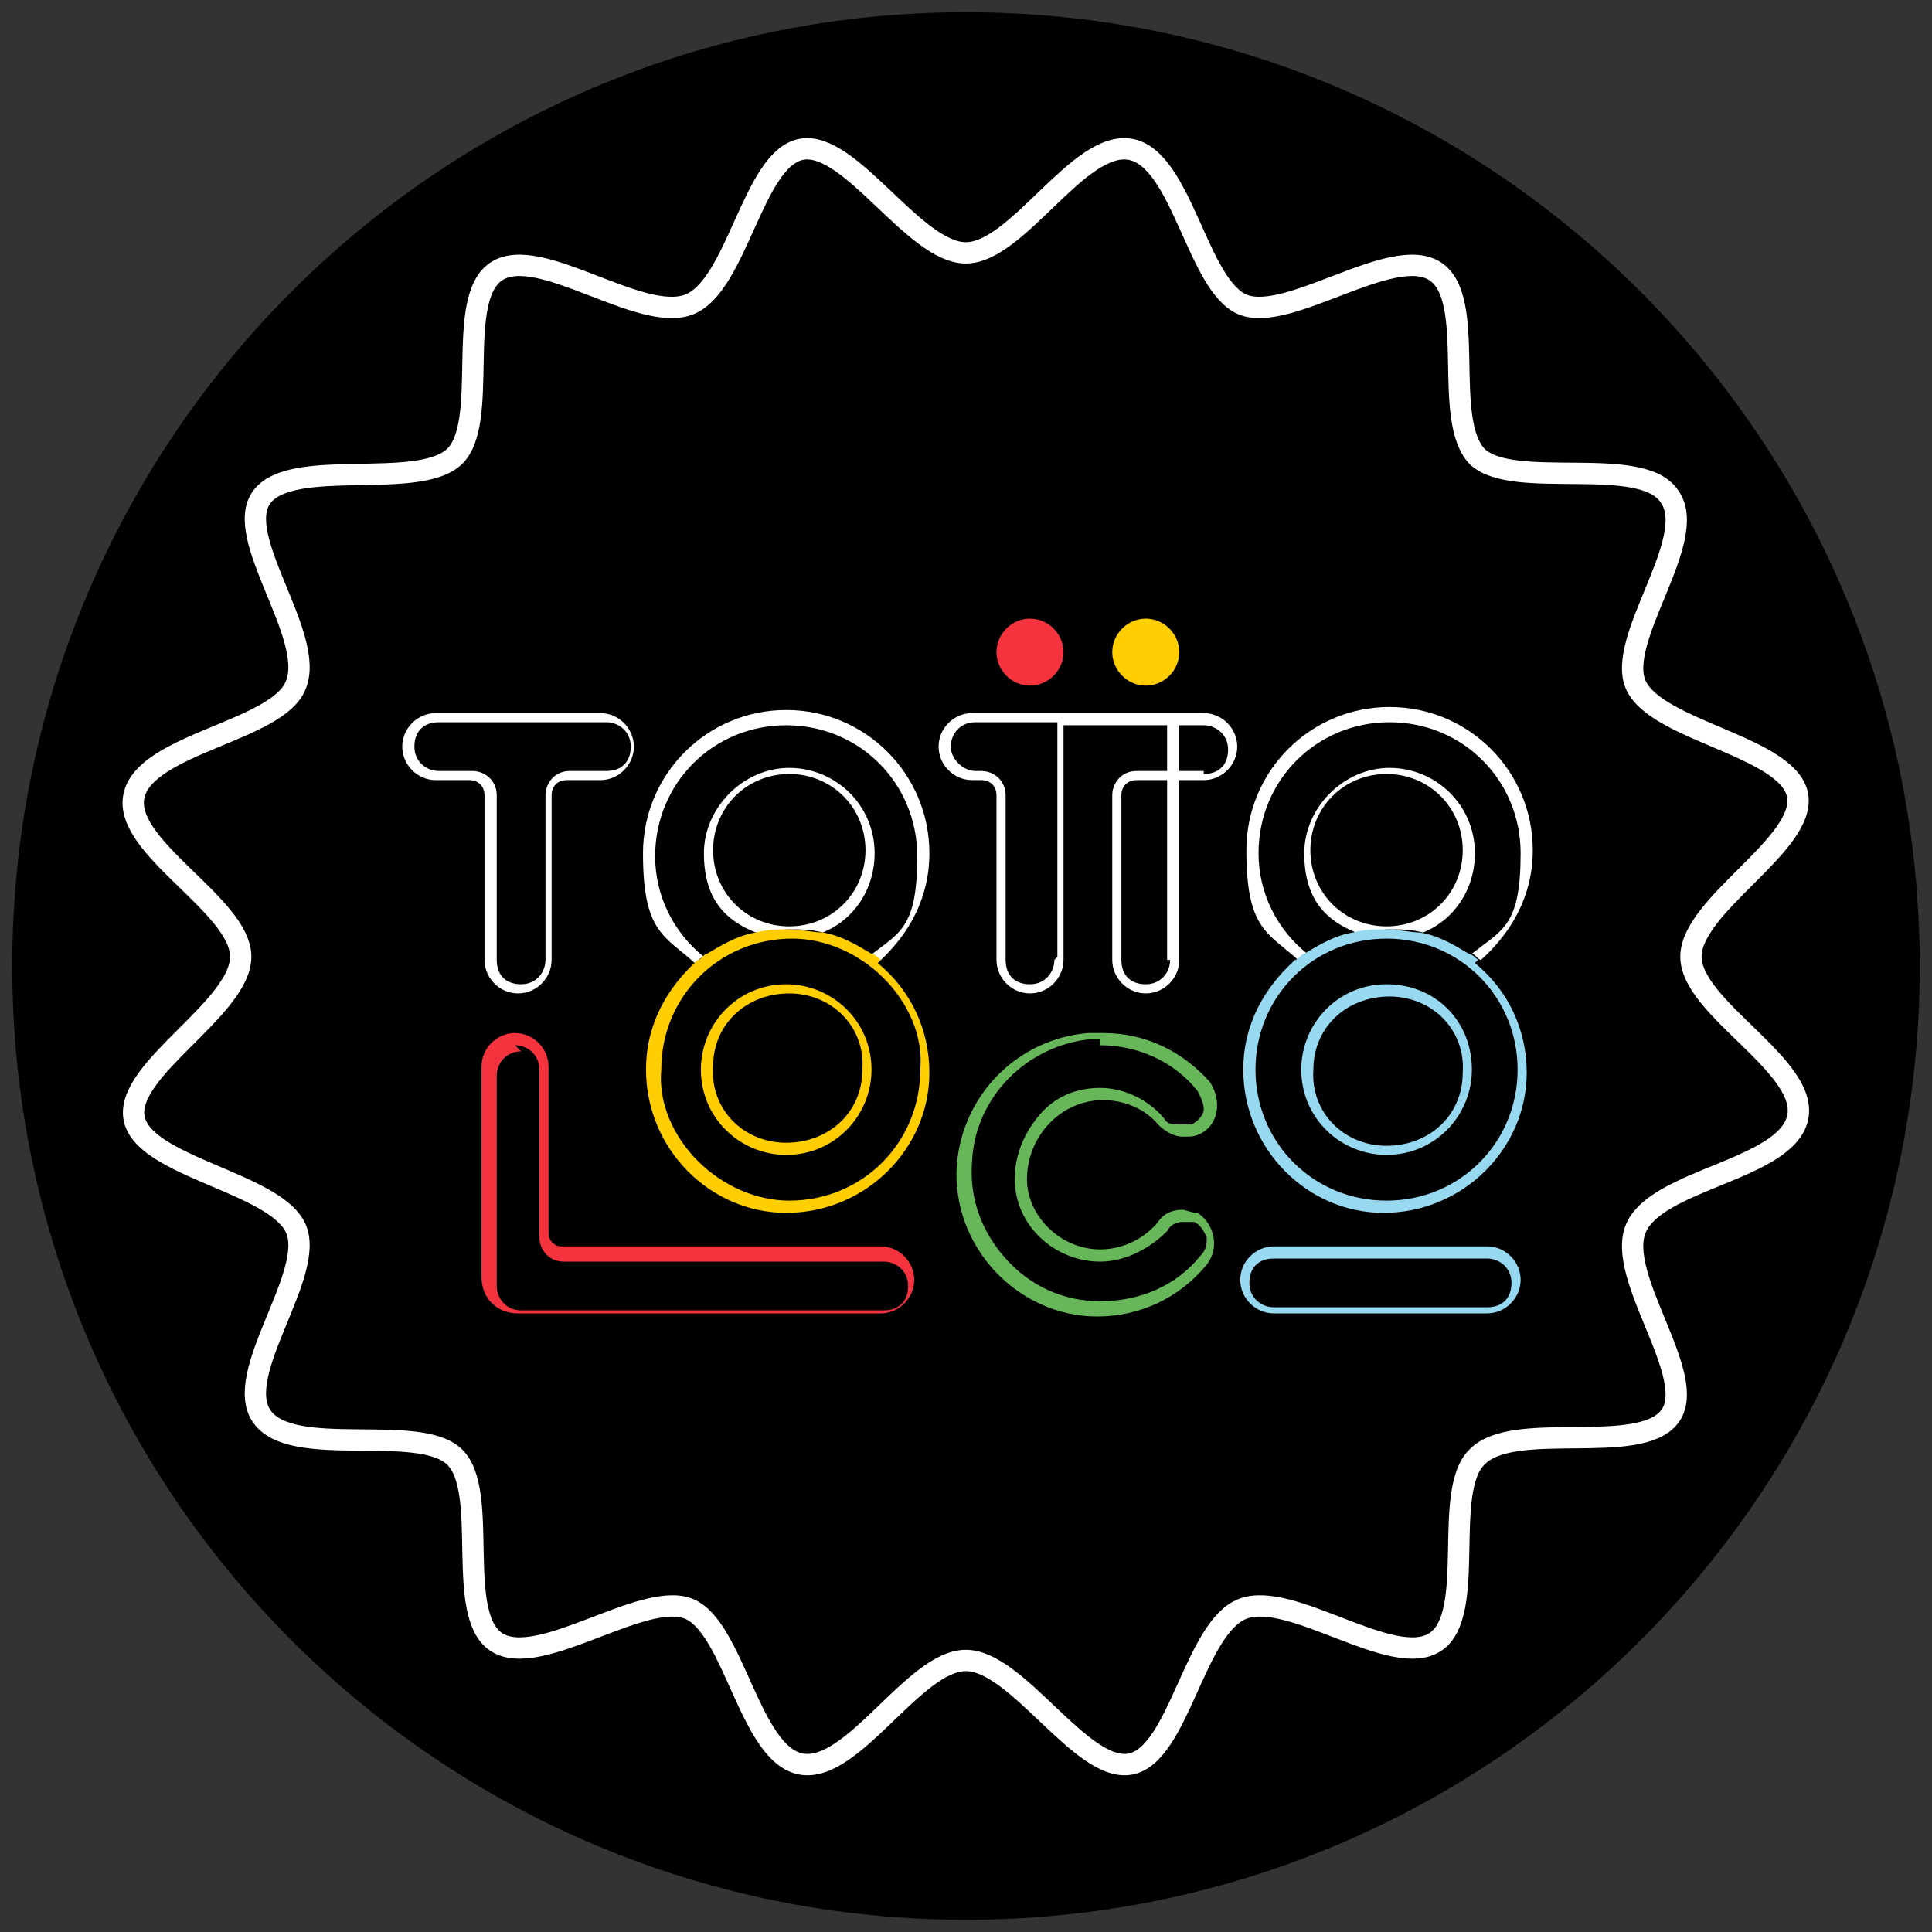 <svg xmlns="http://www.w3.org/2000/svg" xmlns:xlink="http://www.w3.org/1999/xlink" width="100px" height="100px" viewBox="0 0 100 100" version="1.1">
<rect x="0" y="0" width="100" height="100" fill="#333333" stroke="none"/>
<g id="surface1">
<path style="stroke:none;fill-rule:nonzero;fill:rgb(0%,0%,0%);fill-opacity:1;" d="M 99.367 50 C 99.367 22.734 77.266 0.633 50 0.633 C 22.734 0.633 0.633 22.734 0.633 50 C 0.633 77.266 22.734 99.367 50 99.367 C 77.266 99.367 99.367 77.266 99.367 50 Z M 99.367 50"></path>
<path style="stroke:none;fill-rule:nonzero;fill:rgb(58.824%,85.098%,94.118%);fill-opacity:1;" d="M 71.766 50.945 C 69.242 50.945 67.352 52.996 67.352 55.363 C 67.352 57.887 69.402 59.777 71.766 59.777 C 74.289 59.777 76.184 57.73 76.184 55.363 C 76.184 54.102 75.711 52.996 74.922 52.207 C 74.133 51.418 73.027 50.945 71.766 50.945 Z M 71.766 59.305 C 69.559 59.305 67.824 57.57 67.98 55.363 C 67.98 53.156 69.715 51.578 71.926 51.578 C 74.133 51.578 75.867 53.312 75.711 55.52 C 75.711 57.73 73.977 59.305 71.766 59.305 Z M 71.766 59.305"></path>
<path style="stroke:none;fill-rule:nonzero;fill:rgb(100%,80.392%,0%);fill-opacity:1;" d="M 59.305 35.488 C 60.254 35.488 61.039 34.699 61.039 33.754 C 61.039 32.809 60.254 32.02 59.305 32.02 C 58.359 32.02 57.57 32.809 57.57 33.754 C 57.57 34.699 58.359 35.488 59.305 35.488 Z M 59.305 35.488"></path>
<path style="stroke:none;fill-rule:nonzero;fill:rgb(96.078%,20%,24.706%);fill-opacity:1;" d="M 53.312 35.488 C 54.258 35.488 55.047 34.699 55.047 33.754 C 55.047 32.809 54.258 32.02 53.312 32.02 C 52.367 32.02 51.578 32.809 51.578 33.754 C 51.578 34.699 52.367 35.488 53.312 35.488 Z M 53.312 35.488"></path>
<path style="stroke:none;fill-rule:nonzero;fill:rgb(100%,100%,100%);fill-opacity:1;" d="M 62.305 36.91 L 50.316 36.91 C 49.367 36.91 48.582 37.695 48.582 38.645 C 48.582 39.59 49.367 40.379 50.316 40.379 C 50.316 40.379 50.789 40.379 50.789 40.379 C 51.262 40.379 51.578 40.695 51.578 41.168 L 51.578 49.684 C 51.578 50.633 52.367 51.418 53.312 51.418 C 54.258 51.418 55.047 50.633 55.047 49.684 L 55.047 37.539 L 60.41 37.539 L 60.41 39.906 L 58.832 39.906 C 58.043 39.906 57.57 40.535 57.57 41.168 L 57.57 49.684 C 57.57 50.633 58.359 51.418 59.305 51.418 C 60.254 51.418 61.039 50.633 61.039 49.684 L 61.039 40.379 L 62.305 40.379 C 63.25 40.379 64.039 39.59 64.039 38.645 C 64.039 37.695 63.25 36.91 62.305 36.91 Z M 54.574 49.684 C 54.574 50.316 54.102 50.945 53.312 50.945 C 52.523 50.945 52.051 50.473 52.051 49.684 L 52.051 41.168 C 52.051 40.379 51.418 39.906 50.789 39.906 L 50.473 39.906 C 49.844 39.906 49.211 39.273 49.211 38.645 C 49.211 38.012 49.684 37.383 50.473 37.383 L 54.73 37.383 L 54.73 49.527 Z M 60.566 49.684 C 60.566 50.316 60.094 50.945 59.305 50.945 C 58.516 50.945 58.043 50.473 58.043 49.684 L 58.043 41.168 C 58.043 40.695 58.359 40.379 58.832 40.379 L 60.41 40.379 L 60.41 49.684 Z M 62.305 39.906 L 61.039 39.906 L 61.039 37.539 L 62.305 37.539 C 62.934 37.539 63.566 38.012 63.566 38.801 C 63.566 39.59 63.09 40.062 62.305 40.062 Z M 62.305 39.906"></path>
<path style="stroke:none;fill-rule:nonzero;fill:rgb(100%,100%,100%);fill-opacity:1;" d="M 45.27 44.164 C 45.27 41.641 43.219 39.746 40.852 39.746 C 38.484 39.746 36.434 41.797 36.434 44.164 C 36.434 46.531 37.539 47.633 39.117 48.266 C 39.746 48.266 40.223 48.105 40.852 48.105 C 41.484 48.105 40.852 48.105 40.852 48.105 C 41.484 48.105 41.957 48.105 42.586 48.266 C 44.164 47.633 45.27 46.059 45.27 44.164 Z M 40.852 47.949 C 38.645 47.949 36.91 46.215 36.91 44.008 C 36.91 41.797 38.645 40.062 40.852 40.062 C 43.059 40.062 44.797 41.797 44.797 44.008 C 44.797 46.215 43.059 47.949 40.852 47.949 Z M 40.852 47.949"></path>
<path style="stroke:none;fill-rule:nonzero;fill:rgb(100%,100%,100%);fill-opacity:1;" d="M 48.105 44.164 C 48.105 40.062 44.797 36.75 40.695 36.75 C 36.594 36.75 33.281 40.062 33.281 44.164 C 33.281 48.266 34.387 48.422 35.961 49.844 C 35.961 49.844 36.277 49.527 36.434 49.527 C 34.859 48.266 33.91 46.371 33.91 44.32 C 33.91 40.535 36.91 37.539 40.695 37.539 C 44.48 37.539 47.477 40.535 47.477 44.32 C 47.477 48.105 46.531 48.266 44.953 49.527 C 45.109 49.527 45.27 49.844 45.426 49.844 C 47.004 48.422 48.105 46.531 48.105 44.164 Z M 48.105 44.164"></path>
<path style="stroke:none;fill-rule:nonzero;fill:rgb(100%,100%,100%);fill-opacity:1;" d="M 76.34 44.164 C 76.34 41.641 74.289 39.746 71.926 39.746 C 69.559 39.746 67.508 41.797 67.508 44.164 C 67.508 46.531 68.613 47.633 70.188 48.266 C 70.82 48.266 71.293 48.105 71.926 48.105 C 72.555 48.105 71.926 48.105 71.926 48.105 C 72.555 48.105 73.027 48.105 73.66 48.266 C 75.238 47.633 76.34 46.059 76.34 44.164 Z M 71.766 47.949 C 69.559 47.949 67.824 46.215 67.824 44.008 C 67.824 41.797 69.559 40.062 71.766 40.062 C 73.977 40.062 75.711 41.797 75.711 44.008 C 75.711 46.215 73.977 47.949 71.766 47.949 Z M 71.766 47.949"></path>
<path style="stroke:none;fill-rule:nonzero;fill:rgb(100%,100%,100%);fill-opacity:1;" d="M 65.141 44.164 C 65.141 40.379 68.141 37.383 71.926 37.383 C 75.711 37.383 78.707 40.379 78.707 44.164 C 78.707 47.949 77.762 48.105 76.184 49.367 C 76.34 49.367 76.5 49.684 76.656 49.684 C 78.234 48.266 79.336 46.371 79.336 44.008 C 79.336 39.906 76.023 36.594 71.926 36.594 C 67.824 36.594 64.512 39.906 64.512 44.008 C 64.512 48.105 65.613 48.266 67.191 49.684 C 67.191 49.684 67.508 49.367 67.664 49.367 C 66.09 48.105 65.141 46.215 65.141 44.164 Z M 65.141 44.164"></path>
<path style="stroke:none;fill-rule:nonzero;fill:rgb(58.824%,85.098%,94.118%);fill-opacity:1;" d="M 76.5 49.684 C 76.5 49.684 76.184 49.367 76.023 49.367 C 76.023 49.367 76.023 49.367 75.867 49.527 C 75.867 49.527 75.867 49.527 76.023 49.367 C 75.238 48.895 74.449 48.422 73.5 48.266 C 73.027 48.266 72.398 48.105 71.766 48.105 C 71.137 48.105 70.664 48.105 70.031 48.266 C 69.086 48.422 68.297 48.895 67.508 49.367 C 67.352 49.367 67.191 49.684 67.035 49.684 C 65.457 51.105 64.352 52.996 64.352 55.363 C 64.352 59.465 67.664 62.777 71.609 62.777 C 75.711 62.777 79.023 59.465 79.023 55.52 C 79.023 53.312 78.074 51.262 76.34 49.844 Z M 71.766 62.145 C 67.98 62.145 64.984 59.148 64.984 55.363 C 64.984 51.578 67.98 48.582 71.766 48.582 C 75.551 48.582 78.551 51.578 78.551 55.363 C 78.551 59.148 75.551 62.145 71.766 62.145 Z M 71.766 62.145"></path>
<path style="stroke:none;fill-rule:nonzero;fill:rgb(100%,100%,100%);fill-opacity:1;" d="M 31.23 36.91 L 22.555 36.91 C 21.609 36.91 20.82 37.695 20.82 38.645 C 20.82 39.59 21.609 40.379 22.555 40.379 L 24.289 40.379 C 24.762 40.379 25.078 40.695 25.078 41.168 L 25.078 49.684 C 25.078 50.633 25.867 51.418 26.812 51.418 C 27.762 51.418 28.551 50.633 28.551 49.684 L 28.551 41.168 C 28.551 40.695 28.863 40.379 29.336 40.379 L 31.074 40.379 C 32.02 40.379 32.809 39.59 32.809 38.645 C 32.809 37.695 32.02 36.91 31.074 36.91 Z M 31.23 39.906 L 29.496 39.906 C 28.707 39.906 28.234 40.535 28.234 41.168 L 28.234 49.684 C 28.234 50.316 27.762 50.945 26.973 50.945 C 26.184 50.945 25.711 50.473 25.711 49.684 L 25.711 41.168 C 25.711 40.379 25.078 39.906 24.449 39.906 L 22.715 39.906 C 22.082 39.906 21.449 39.434 21.449 38.645 C 21.449 37.855 21.926 37.383 22.715 37.383 L 31.387 37.383 C 32.02 37.383 32.648 37.855 32.648 38.645 C 32.648 39.434 32.176 39.906 31.387 39.906 Z M 31.23 39.906"></path>
<path style="stroke:none;fill-rule:nonzero;fill:rgb(100%,80.392%,0%);fill-opacity:1;" d="M 36.277 55.363 C 36.277 57.887 38.328 59.777 40.695 59.777 C 43.219 59.777 45.109 57.73 45.109 55.363 C 45.109 52.84 43.059 50.945 40.695 50.945 C 38.172 50.945 36.277 52.996 36.277 55.363 Z M 40.852 51.418 C 43.059 51.418 44.797 53.156 44.637 55.363 C 44.637 57.57 42.902 59.148 40.695 59.148 C 38.484 59.148 40.695 59.148 40.695 59.148 C 38.484 59.148 36.75 57.414 36.91 55.203 C 36.91 52.996 38.645 51.418 40.852 51.418 Z M 40.852 51.418"></path>
<path style="stroke:none;fill-rule:nonzero;fill:rgb(100%,80.392%,0%);fill-opacity:1;" d="M 45.582 49.684 C 45.582 49.684 45.27 49.367 45.109 49.367 C 44.32 48.895 43.531 48.422 42.586 48.266 C 42.113 48.266 41.484 48.105 40.852 48.105 C 40.223 48.105 39.746 48.105 39.117 48.266 C 38.172 48.422 37.383 48.895 36.594 49.367 C 36.434 49.367 36.277 49.684 36.121 49.684 C 34.543 51.105 33.438 52.996 33.438 55.363 C 33.438 59.465 36.75 62.777 40.695 62.777 C 44.797 62.777 48.105 59.465 48.105 55.52 C 48.105 53.312 47.16 51.262 45.426 49.844 Z M 40.852 62.145 C 39.117 62.145 37.383 61.355 36.121 60.094 C 34.859 58.832 34.07 57.098 34.227 55.363 C 34.227 51.578 37.223 48.582 41.008 48.582 C 42.746 48.582 44.48 49.367 45.742 50.633 C 47.004 51.895 47.793 53.629 47.633 55.363 C 47.633 59.148 44.637 62.145 40.852 62.145 Z M 40.852 62.145"></path>
<path style="stroke:none;fill-rule:nonzero;fill:rgb(96.078%,20%,24.706%);fill-opacity:1;" d="M 26.656 54.102 C 27.285 54.102 27.918 54.574 27.918 55.363 L 27.918 64.039 C 27.918 64.668 28.391 65.301 29.18 65.301 L 45.742 65.301 C 46.371 65.301 47.004 65.773 47.004 66.562 C 47.004 67.352 46.531 67.824 45.742 67.824 L 26.973 67.824 C 26.184 67.824 25.711 67.191 25.711 66.562 L 25.711 55.68 C 25.711 55.047 26.184 54.418 26.973 54.418 M 26.656 53.469 C 25.711 53.469 24.922 54.258 24.922 55.203 L 24.922 66.09 C 24.922 67.191 25.711 67.98 26.812 67.98 L 45.582 67.98 C 46.531 67.98 47.32 67.191 47.32 66.246 C 47.32 65.301 46.531 64.512 45.582 64.512 L 29.023 64.512 C 28.707 64.512 28.391 64.195 28.391 63.879 L 28.391 55.203 C 28.391 54.258 27.602 53.469 26.656 53.469 Z M 26.656 53.469"></path>
<path style="stroke:none;fill-rule:nonzero;fill:rgb(58.824%,85.098%,94.118%);fill-opacity:1;" d="M 76.973 65.141 C 77.602 65.141 78.234 65.613 78.234 66.402 C 78.234 67.191 77.762 67.664 76.973 67.664 L 65.93 67.664 C 65.301 67.664 64.668 67.191 64.668 66.402 C 64.668 65.613 65.141 65.141 65.93 65.141 L 76.973 65.141 M 76.973 64.512 L 65.93 64.512 C 64.984 64.512 64.195 65.301 64.195 66.246 C 64.195 67.191 64.984 67.98 65.93 67.98 L 76.973 67.98 C 77.918 67.98 78.707 67.191 78.707 66.246 C 78.707 65.301 77.918 64.512 76.973 64.512 Z M 76.973 64.512"></path>
<path style="stroke:none;fill-rule:nonzero;fill:rgb(40.392%,71.373%,34.902%);fill-opacity:1;" d="M 56.941 54.102 C 58.832 54.102 60.727 54.891 61.988 56.469 C 62.145 56.781 62.305 57.098 62.305 57.414 C 62.305 57.73 61.988 58.043 61.672 58.203 C 61.516 58.203 61.355 58.203 61.039 58.203 C 60.727 58.203 60.41 58.203 60.254 57.887 C 59.465 56.941 58.203 56.309 56.941 56.309 C 55.68 56.309 54.574 56.781 53.785 57.73 C 52.996 58.676 52.523 59.777 52.523 61.039 C 52.523 63.406 54.574 65.301 56.941 65.301 C 58.203 65.301 59.465 64.668 60.41 63.723 C 60.566 63.406 60.883 63.25 61.199 63.25 C 61.516 63.25 61.516 63.25 61.828 63.25 C 62.145 63.406 62.305 63.723 62.461 64.039 C 62.461 64.352 62.461 64.668 62.145 64.984 C 60.883 66.562 58.992 67.352 56.941 67.352 C 55.047 67.352 53.312 66.562 52.051 65.141 C 50.789 63.723 50.156 61.988 50.316 60.094 C 50.473 56.781 53.156 54.102 56.469 53.785 C 56.625 53.785 56.781 53.785 56.941 53.785 M 56.941 53.469 C 56.781 53.469 56.625 53.469 56.309 53.469 C 52.68 53.785 49.844 56.625 49.527 60.254 C 49.211 64.512 52.68 68.141 56.781 68.141 C 58.992 68.141 61.039 67.191 62.461 65.457 C 63.09 64.668 62.934 63.406 61.988 62.777 C 61.672 62.777 61.355 62.617 61.199 62.617 C 60.727 62.617 60.254 62.777 59.938 63.25 C 59.305 64.039 58.203 64.668 56.941 64.668 C 55.68 64.668 56.941 64.668 56.941 64.668 C 54.891 64.668 53.156 62.934 53.156 61.039 C 53.156 58.832 54.891 56.941 57.098 56.941 C 59.305 56.941 57.098 56.941 57.098 56.941 C 58.203 56.941 59.305 57.414 59.938 58.203 C 60.254 58.516 60.727 58.832 61.199 58.832 C 61.672 58.832 61.828 58.832 62.145 58.676 C 63.09 58.203 63.25 56.941 62.617 55.992 C 61.199 54.418 59.305 53.469 57.098 53.469 Z M 56.941 53.469"></path>
<path style="fill:none;stroke-width:0.7;stroke-linecap:round;stroke-linejoin:round;stroke:rgb(100%,100%,100%);stroke-opacity:1;stroke-miterlimit:4;" d="M 31.7 8.299 C 30.001 8.299 27.901 4.599 26.301 4.901 C 24.701 5.201 24.201 9.401 22.601 10 C 20.999 10.6 17.7 7.999 16.301 8.901 C 14.899 9.8 16.1 13.901 14.899 15.001 C 13.7 16.1 9.599 15.001 8.601 16.301 C 7.601 17.601 10.399 20.9 9.701 22.5 C 9.099 24 4.8 24.399 4.401 26.1 C 4 27.799 7.9 29.699 7.9 31.4 C 7.9 33.099 4.101 35.1 4.401 36.7 C 4.701 38.3 9 38.8 9.701 40.301 C 10.399 41.799 7.601 45.101 8.601 46.5 C 9.599 47.899 13.7 46.701 14.899 47.8 C 16.1 48.9 14.899 53.001 16.301 53.9 C 17.7 54.799 21.1 52.201 22.601 52.8 C 24.099 53.4 24.6 57.6 26.301 57.9 C 28 58.199 30.001 54.499 31.7 54.499 C 33.399 54.499 35.499 58.199 37.099 57.9 C 38.699 57.6 39.199 53.4 40.799 52.8 C 42.401 52.201 45.7 54.799 47.099 53.9 C 48.501 53.001 47.3 48.9 48.501 47.8 C 49.7 46.599 53.801 47.8 54.799 46.5 C 55.799 45.2 53.001 41.901 53.699 40.301 C 54.4 38.699 58.6 38.399 58.999 36.7 C 59.4 34.999 55.5 33.099 55.5 31.4 C 55.5 29.699 59.299 27.7 58.999 26.1 C 58.699 24.501 54.4 24 53.699 22.5 C 53.001 20.999 55.799 17.7 54.799 16.301 C 53.9 14.899 49.7 16.1 48.501 15.001 C 47.3 13.799 48.501 9.8 47.099 8.901 C 45.7 7.999 42.3 10.6 40.799 10 C 39.301 9.401 38.8 5.201 37.099 4.901 C 35.4 4.599 33.399 8.299 31.7 8.299 Z M 31.7 8.299" transform="matrix(1.577,0,0,1.577,0,0)"></path>
</g>
</svg>
